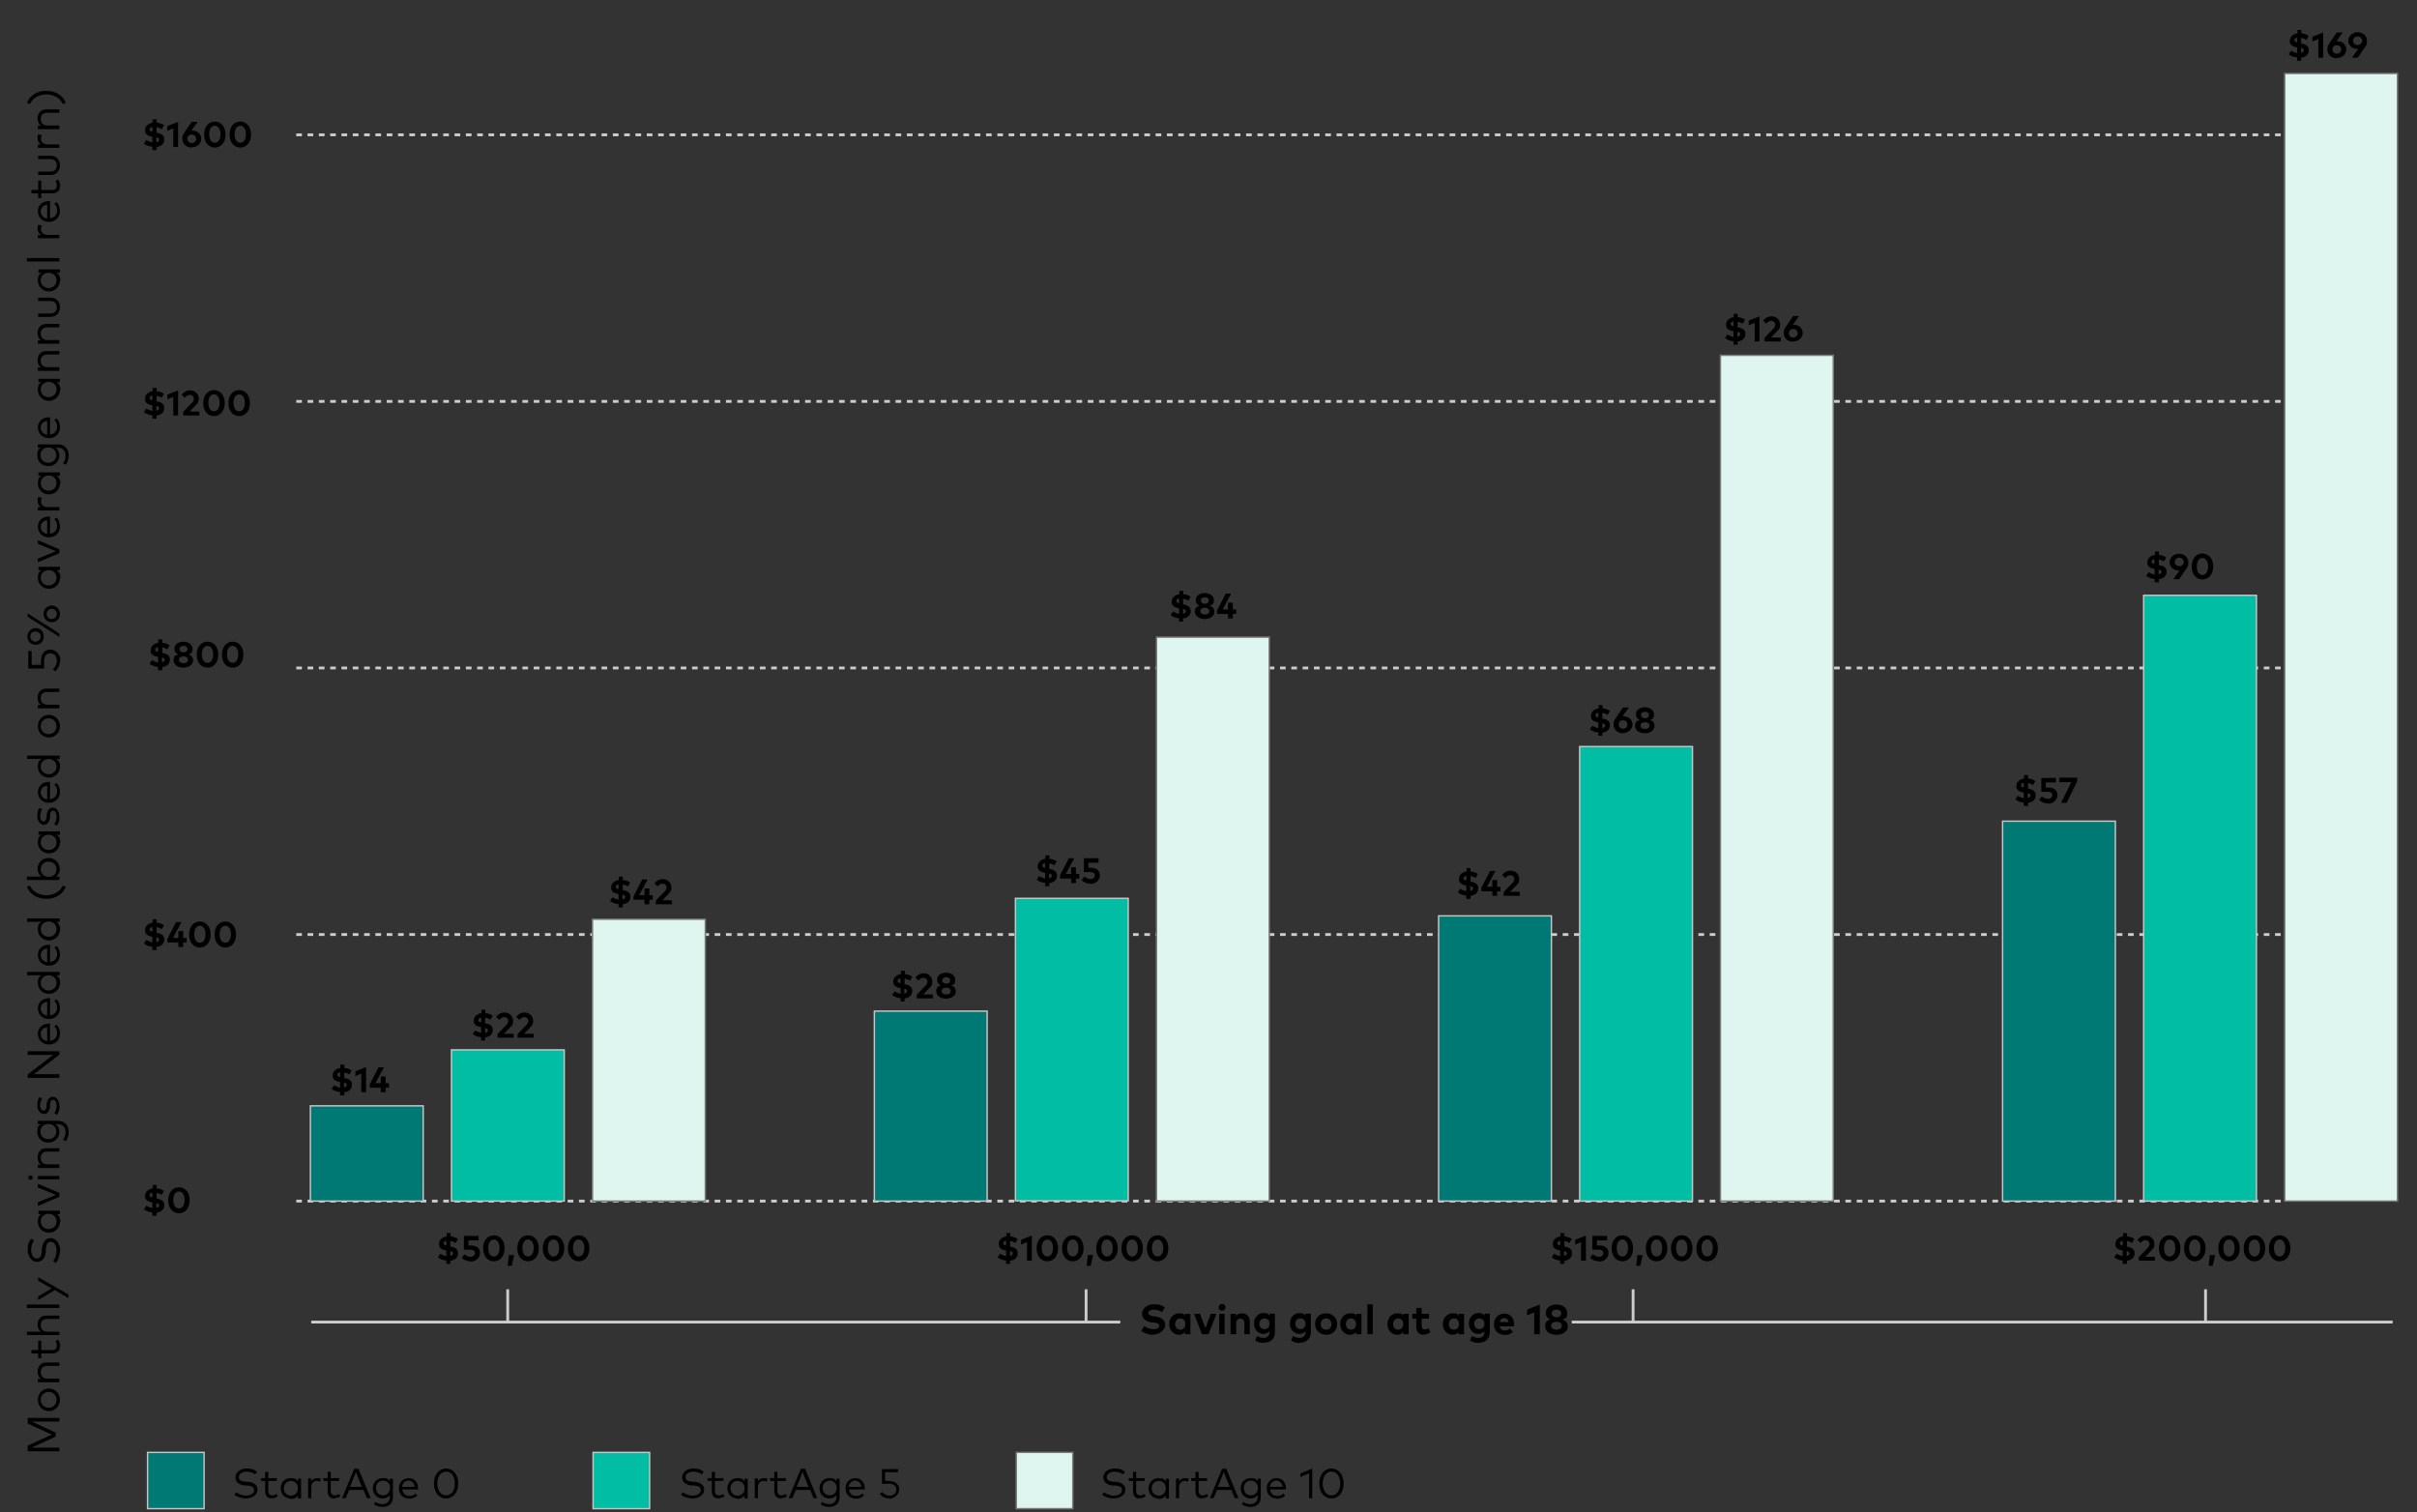 <?xml version="1.0" encoding="UTF-8"?>
<svg xmlns="http://www.w3.org/2000/svg" version="1.1" viewBox="0 0 855 535">
  <rect x="0" y="0" width="855" height="535" fill="#333333" stroke="none"/>
  <defs>
    <style>
      .cls-1, .cls-2 {
        fill: none;
        stroke: #ccc;
      }

      .cls-3 {
        fill: #def5f0;
        stroke: #7a7a7a;
      }

      .cls-3, .cls-4, .cls-5 {
        stroke-width: .5px;
      }

      .cls-2 {
        stroke-dasharray: 2 2;
      }

      .cls-4 {
        fill: #00bda3;
      }

      .cls-4, .cls-5 {
        stroke: #c6c6c6;
      }

      .cls-5 {
        fill: #007873;
      }
    </style>
  </defs>
  <!-- Generator: Adobe Illustrator 28.7.6, SVG Export Plug-In . SVG Version: 1.2.0 Build 188)  -->
  <g>
    <g id="Layer_1">
      <path d="M21,512.1v1.3h-11.2v-2l8.5-3.9-8.5-3.9v-2h11.2v1.3h-9.8l8.5,3.9v1.4l-8.5,3.9h9.7ZM21.2,495.2c0,2.3-1.7,4-3.9,4s-3.9-1.7-3.9-4,1.7-4,3.9-4,3.9,1.7,3.9,4ZM20,495.2c0-1.6-1.2-2.8-2.8-2.8s-2.8,1.2-2.8,2.8,1.2,2.8,2.8,2.8,2.8-1.2,2.8-2.8ZM21,487.8v1.2h-7.6v-1.2h1.1c-.9-.6-1.2-1.6-1.2-2.6,0-1.9,1.2-3.2,3-3.2h4.7v1.2h-4.3c-1.4,0-2.3.8-2.3,2.2s.9,2.3,2.3,2.3h4.3ZM21.2,476.2c0,1.6-.9,2.6-2.8,2.6h-3.8v1.7h-1.1v-1.7h-2.4v-1.2h2.4v-3.3h1.1v3.3h3.8c1.2,0,1.7-.6,1.7-1.5s-.2-1.2-.5-1.6l.9-.6c.4.6.8,1.3.8,2.2ZM21,471.1v1.2h-11.5v-1.2h5c-.9-.6-1.2-1.6-1.2-2.5,0-1.9,1.2-3.2,3-3.2h4.7v1.2h-4.3c-1.4,0-2.3.8-2.3,2.2s.9,2.3,2.3,2.3h4.3ZM21,461.5v1.2h-11.5v-1.2h11.5ZM24.2,457.9v1.3l-4.8-2.8-5.9,3.5v-1.3l4.8-2.8-4.8-2.7v-1.3l10.8,6.2ZM21.2,442.4c0,1.6-.6,3.3-1.4,4.4l-1-.7c.7-.8,1.2-2.2,1.2-3.7s-.7-3.1-2-3.1-1.6.9-1.8,2.7v1.1c-.3,1.9-1.2,3.3-3.1,3.3s-3.3-1.9-3.3-4.2.5-3,1.2-4l1,.7c-.6.9-1,2-1,3.4s.8,2.9,2,2.9,1.6-.8,1.8-2.6v-1.1c.4-1.8,1.1-3.5,3.1-3.5s3.4,2,3.4,4.4ZM21.2,432.3c0,2.1-1.7,3.8-3.9,3.8s-3.9-1.7-3.9-3.8.5-2.2,1.3-2.8h-1.1v-1.2h7.6v1.2h-1.1c.8.6,1.3,1.5,1.3,2.8ZM20,432.1c0-1.6-1.2-2.7-2.8-2.7s-2.8,1.1-2.8,2.7,1.3,2.7,2.8,2.7,2.8-1.1,2.8-2.7ZM21,422v1.4l-7.6,3.2v-1.3l6.4-2.6-6.4-2.6v-1.3l7.6,3.2ZM11.6,416.6c0,.5-.4.8-.8.8s-.8-.4-.8-.8.4-.8.8-.8.8.4.8.8ZM21,416v1.2h-7.6v-1.2h7.6ZM21,412v1.2h-7.6v-1.2h1.1c-.9-.6-1.2-1.6-1.2-2.6,0-1.9,1.2-3.2,3-3.2h4.7v1.2h-4.3c-1.4,0-2.3.8-2.3,2.2s.9,2.3,2.3,2.3h4.3ZM24.3,400.5c0,1.2-.4,2.4-1,3.2l-1-.5c.5-.7.9-1.6.9-2.7,0-1.6-.9-2.8-2.7-2.8h-.8c.8.6,1.3,1.5,1.3,2.7,0,2.1-1.6,3.8-3.9,3.8s-3.9-1.6-3.9-3.8.5-2.1,1.3-2.7h-1.1v-1.2h7.1c2.5,0,3.8,1.7,3.8,4ZM19.9,400.3c0-1.6-1.2-2.7-2.8-2.7s-2.8,1.1-2.8,2.7,1.2,2.7,2.8,2.7,2.8-1.1,2.8-2.7ZM21.1,391.2c0,1-.2,2.2-1,3.2l-.9-.6c.4-.6.8-1.3.8-2.6s-.4-2.1-1.2-2.1-1,.5-1.1,1.6v.9c-.3,1.7-1.1,2.5-2.2,2.5s-2.3-1.2-2.3-3,.3-2.3.8-3l.9.5c-.3.5-.7,1.5-.7,2.5s.5,1.8,1.2,1.8.9-.6,1.1-1.5v-.9c.3-1.6,1-2.5,2.2-2.5s2.3,1.3,2.3,3.3ZM21,380v1.3h-11.2v-1.2l9-6.9h-9v-1.3h11.2v1.2l-9,6.9h9ZM21.2,365.7c0,2.2-1.6,3.8-3.9,3.8s-3.9-1.6-3.9-3.8,1.6-3.5,3.9-3.6c.2,0,.3,0,.4,0v6.1c1.6-.2,2.5-1.3,2.5-2.7s-.4-1.8-1-2.4l.8-.6c.9.9,1.2,2,1.2,3.1ZM16.7,368.3v-4.9c-1.4.2-2.3,1.1-2.3,2.4s1,2.3,2.3,2.5ZM21.2,356.7c0,2.2-1.6,3.8-3.9,3.8s-3.9-1.6-3.9-3.8,1.6-3.5,3.9-3.6c.2,0,.3,0,.4,0v6.1c1.6-.2,2.5-1.3,2.5-2.7s-.4-1.8-1-2.4l.8-.6c.9.9,1.2,2,1.2,3.1ZM16.7,359.3v-4.9c-1.4.2-2.3,1.1-2.3,2.4s1,2.3,2.3,2.5ZM21.2,347.8c0,2.1-1.7,3.8-3.9,3.8s-3.9-1.7-3.9-3.8.5-2.2,1.3-2.8h-5.1v-1.2h11.5v1.2h-1.1c.8.6,1.3,1.5,1.3,2.8ZM20,347.7c0-1.6-1.2-2.7-2.8-2.7s-2.8,1.1-2.8,2.7,1.3,2.7,2.8,2.7,2.8-1.1,2.8-2.7ZM21.2,337.8c0,2.2-1.6,3.8-3.9,3.8s-3.9-1.6-3.9-3.8,1.6-3.5,3.9-3.6c.2,0,.3,0,.4,0v6.1c1.6-.2,2.5-1.3,2.5-2.7s-.4-1.8-1-2.4l.8-.6c.9.9,1.2,2,1.2,3.1ZM16.7,340.4v-4.9c-1.4.2-2.3,1.1-2.3,2.4s1,2.3,2.3,2.5ZM21.2,328.9c0,2.1-1.7,3.8-3.9,3.8s-3.9-1.7-3.9-3.8.5-2.2,1.3-2.8h-5.1v-1.2h11.5v1.2h-1.1c.8.6,1.3,1.5,1.3,2.8ZM20,328.7c0-1.6-1.2-2.7-2.8-2.7s-2.8,1.1-2.8,2.7,1.3,2.7,2.8,2.7,2.8-1.1,2.8-2.7ZM22.2,313.3l1.1.4c-1,2.6-3.7,4.3-6.9,4.3s-5.9-1.7-6.9-4.3l1.1-.4c.9,2.1,3.2,3.4,5.8,3.4s4.9-1.3,5.8-3.4ZM21.2,307.3c0,1.2-.5,2.2-1.3,2.8h1.1v1.2h-11.5v-1.2h5.1c-.8-.6-1.3-1.5-1.3-2.8,0-2.1,1.7-3.8,3.9-3.8s3.9,1.7,3.9,3.8ZM20,307.5c0-1.6-1.3-2.7-2.8-2.7s-2.8,1.1-2.8,2.7,1.2,2.7,2.8,2.7,2.8-1.1,2.8-2.7ZM21.2,298.1c0,2.1-1.7,3.8-3.9,3.8s-3.9-1.7-3.9-3.8.5-2.2,1.3-2.8h-1.1v-1.2h7.6v1.2h-1.1c.8.6,1.3,1.5,1.3,2.8ZM20,298c0-1.6-1.2-2.7-2.8-2.7s-2.8,1.1-2.8,2.7,1.3,2.7,2.8,2.7,2.8-1.1,2.8-2.7ZM21.1,288.9c0,1-.2,2.2-1,3.2l-.9-.6c.4-.6.8-1.3.8-2.6s-.4-2.1-1.2-2.1-1,.5-1.1,1.6v.9c-.3,1.7-1.1,2.5-2.2,2.5s-2.3-1.2-2.3-3,.3-2.3.8-3l.9.5c-.3.5-.7,1.5-.7,2.5s.5,1.8,1.2,1.8.9-.6,1.1-1.5v-.9c.3-1.6,1-2.5,2.2-2.5s2.3,1.3,2.3,3.3ZM21.2,280.2c0,2.2-1.6,3.8-3.9,3.8s-3.9-1.6-3.9-3.8,1.6-3.5,3.9-3.6c.2,0,.3,0,.4,0v6.1c1.6-.2,2.5-1.3,2.5-2.7s-.4-1.8-1-2.4l.8-.6c.9.9,1.2,2,1.2,3.1ZM16.7,282.8v-4.9c-1.4.2-2.3,1.1-2.3,2.4s1,2.3,2.3,2.5ZM21.2,271.3c0,2.1-1.7,3.8-3.9,3.8s-3.9-1.7-3.9-3.8.5-2.2,1.3-2.8h-5.1v-1.2h11.5v1.2h-1.1c.8.6,1.3,1.5,1.3,2.8ZM20,271.2c0-1.6-1.2-2.7-2.8-2.7s-2.8,1.1-2.8,2.7,1.3,2.7,2.8,2.7,2.8-1.1,2.8-2.7ZM21.2,256.9c0,2.3-1.7,4-3.9,4s-3.9-1.7-3.9-4,1.7-4,3.9-4,3.9,1.7,3.9,4ZM20,256.9c0-1.6-1.2-2.8-2.8-2.8s-2.8,1.2-2.8,2.8,1.2,2.8,2.8,2.8,2.8-1.2,2.8-2.8ZM21,249.4v1.2h-7.6v-1.2h1.1c-.9-.6-1.2-1.6-1.2-2.6,0-1.9,1.2-3.2,3-3.2h4.7v1.2h-4.3c-1.4,0-2.3.8-2.3,2.2s.9,2.3,2.3,2.3h4.3ZM21.2,233.7c0,1.6-.6,2.8-1.7,3.8l-.8-.8c.9-.7,1.4-1.8,1.4-3,0-1.6-1-2.6-2.3-2.6s-2.2.8-2.2,3v2.4h-5.6v-6.2h1.2v4.9h3.3c0,.1,0-1.5,0-1.5,0-2.6,1.5-3.9,3.3-3.9s3.6,1.7,3.6,3.8ZM15.5,225.2c0,1.7-1.2,2.9-2.9,2.9s-2.9-1.3-2.9-2.9,1.2-3,2.9-3,2.9,1.3,2.9,3ZM21,224.1v1.2l-11.2-7.1v-1.2l11.2,7.1ZM14.4,225.2c0-1.1-.8-1.8-1.9-1.8s-1.8.8-1.8,1.8.8,1.8,1.8,1.8,1.9-.8,1.9-1.8ZM21.2,217.2c0,1.7-1.2,2.9-2.9,2.9s-2.9-1.3-2.9-2.9,1.3-3,2.9-3,2.9,1.3,2.9,3ZM20.1,217.2c0-1.1-.8-1.8-1.8-1.8s-1.8.8-1.8,1.8.8,1.8,1.8,1.8,1.8-.8,1.8-1.8ZM21.2,204.5c0,2.1-1.7,3.8-3.9,3.8s-3.9-1.7-3.9-3.8.5-2.2,1.3-2.8h-1.1v-1.2h7.6v1.2h-1.1c.8.6,1.3,1.5,1.3,2.8ZM20,204.4c0-1.6-1.2-2.7-2.8-2.7s-2.8,1.1-2.8,2.7,1.3,2.7,2.8,2.7,2.8-1.1,2.8-2.7ZM21,194.3v1.4l-7.6,3.2v-1.3l6.4-2.6-6.4-2.6v-1.3l7.6,3.2ZM21.2,186.3c0,2.2-1.6,3.8-3.9,3.8s-3.9-1.6-3.9-3.8,1.6-3.5,3.9-3.6c.2,0,.3,0,.4,0v6.1c1.6-.2,2.5-1.3,2.5-2.7s-.4-1.8-1-2.4l.8-.6c.9.9,1.2,2,1.2,3.1ZM16.7,188.9v-4.9c-1.4.2-2.3,1.1-2.3,2.4s1,2.3,2.3,2.5ZM21,179.4v1.2h-7.6v-1.2h1.1c-.8-.5-1.2-1.3-1.2-2.2s0-1,.3-1.4l1.2.3c-.2.4-.3.9-.3,1.3,0,1.2.9,2,2.4,2h4.2ZM21.2,171.1c0,2.1-1.7,3.8-3.9,3.8s-3.9-1.7-3.9-3.8.5-2.2,1.3-2.8h-1.1v-1.2h7.6v1.2h-1.1c.8.6,1.3,1.5,1.3,2.8ZM20,170.9c0-1.6-1.2-2.7-2.8-2.7s-2.8,1.1-2.8,2.7,1.3,2.7,2.8,2.7,2.8-1.1,2.8-2.7ZM24.3,161.2c0,1.2-.4,2.4-1,3.2l-1-.5c.5-.7.9-1.6.9-2.7,0-1.6-.9-2.8-2.7-2.8h-.8c.8.6,1.3,1.5,1.3,2.7,0,2.1-1.6,3.8-3.9,3.8s-3.9-1.6-3.9-3.8.5-2.1,1.3-2.7h-1.1v-1.2h7.1c2.5,0,3.8,1.7,3.8,4ZM19.9,161c0-1.6-1.2-2.7-2.8-2.7s-2.8,1.1-2.8,2.7,1.2,2.7,2.8,2.7,2.8-1.1,2.8-2.7ZM21.2,151.2c0,2.2-1.6,3.8-3.9,3.8s-3.9-1.6-3.9-3.8,1.6-3.5,3.9-3.6c.2,0,.3,0,.4,0v6.1c1.6-.2,2.5-1.3,2.5-2.7s-.4-1.8-1-2.4l.8-.6c.9.9,1.2,2,1.2,3.1ZM16.7,153.8v-4.9c-1.4.2-2.3,1.1-2.3,2.4s1,2.3,2.3,2.5ZM21.2,138c0,2.1-1.7,3.8-3.9,3.8s-3.9-1.7-3.9-3.8.5-2.2,1.3-2.8h-1.1v-1.2h7.6v1.2h-1.1c.8.6,1.3,1.5,1.3,2.8ZM20,137.8c0-1.6-1.2-2.7-2.8-2.7s-2.8,1.1-2.8,2.7,1.3,2.7,2.8,2.7,2.8-1.1,2.8-2.7ZM21,130v1.2h-7.6v-1.2h1.1c-.9-.6-1.2-1.6-1.2-2.6,0-1.9,1.2-3.2,3-3.2h4.7v1.2h-4.3c-1.4,0-2.3.8-2.3,2.2s.9,2.3,2.3,2.3h4.3ZM21,120.4v1.2h-7.6v-1.2h1.1c-.9-.6-1.2-1.6-1.2-2.6,0-1.9,1.2-3.2,3-3.2h4.7v1.2h-4.3c-1.4,0-2.3.8-2.3,2.2s.9,2.3,2.3,2.3h4.3ZM21.2,108.7c0,1.8-1.1,3.4-3.3,3.4h-4.4v-1.2h4.3c1.6,0,2.3-1,2.3-2.2s-.7-2.2-2.3-2.2h-4.3v-1.2h4.4c2.2,0,3.3,1.6,3.3,3.4ZM21.2,99.3c0,2.1-1.7,3.8-3.9,3.8s-3.9-1.7-3.9-3.8.5-2.2,1.3-2.8h-1.1v-1.2h7.6v1.2h-1.1c.8.6,1.3,1.5,1.3,2.8ZM20,99.2c0-1.6-1.2-2.7-2.8-2.7s-2.8,1.1-2.8,2.7,1.3,2.7,2.8,2.7,2.8-1.1,2.8-2.7ZM21,91.3v1.2h-11.5v-1.2h11.5ZM21,83.1v1.2h-7.6v-1.2h1.1c-.8-.5-1.2-1.3-1.2-2.2s0-1,.3-1.4l1.2.3c-.2.4-.3.9-.3,1.3,0,1.2.9,2,2.4,2h4.2ZM21.2,74.7c0,2.2-1.6,3.8-3.9,3.8s-3.9-1.6-3.9-3.8,1.6-3.5,3.9-3.6c.2,0,.3,0,.4,0v6.1c1.6-.2,2.5-1.3,2.5-2.7s-.4-1.8-1-2.4l.8-.6c.9.9,1.2,2,1.2,3.1ZM16.7,77.3v-4.9c-1.4.2-2.3,1.1-2.3,2.4s1,2.3,2.3,2.5ZM21.2,65.8c0,1.6-.9,2.6-2.8,2.6h-3.8v1.7h-1.1v-1.7h-2.4v-1.2h2.4v-3.3h1.1v3.3h3.8c1.2,0,1.7-.6,1.7-1.5s-.2-1.2-.5-1.6l.9-.6c.4.6.8,1.3.8,2.2ZM21.2,58.5c0,1.8-1.1,3.4-3.3,3.4h-4.4v-1.2h4.3c1.6,0,2.3-1,2.3-2.2s-.7-2.2-2.3-2.2h-4.3v-1.2h4.4c2.2,0,3.3,1.6,3.3,3.4ZM21,51.1v1.2h-7.6v-1.2h1.1c-.8-.5-1.2-1.3-1.2-2.2s0-1,.3-1.4l1.2.3c-.2.4-.3.9-.3,1.3,0,1.2.9,2,2.4,2h4.2ZM21,44.5v1.2h-7.6v-1.2h1.1c-.9-.6-1.2-1.6-1.2-2.6,0-1.9,1.2-3.2,3-3.2h4.7v1.2h-4.3c-1.4,0-2.3.8-2.3,2.2s.9,2.3,2.3,2.3h4.3ZM23.3,36.4l-1.1.4c-.9-2.1-3.2-3.4-5.8-3.4s-4.9,1.3-5.8,3.4l-1.1-.4c1-2.6,3.7-4.3,6.9-4.3s5.9,1.7,6.9,4.3Z"/>
      <path d="M121.7,387.5h-1.4v-1.2c-1.1,0-2.2-.5-3-1.1l.9-1.3c.5.4,1.3.7,2.1.9v-2h0c-1.6-.3-2.7-.9-2.6-2.4,0-1.4,1.2-2.4,2.7-2.6v-1.2h1.4v1.2c1.1.1,1.9.4,2.6.9l-.8,1.4c-.5-.3-1.1-.6-1.8-.7v2c1.6.2,2.8.9,2.7,2.4,0,1.6-1.2,2.4-2.7,2.6v1.3ZM120.3,381v-1.7c-.6.1-1,.5-1,.9,0,.4.3.7,1,.8ZM121.7,382.9v1.8c.6-.1,1-.4,1-.9,0-.4-.3-.7-1-.8ZM129.5,386.4h-1.7v-6.6l-2.1.9v-1.7l3.8-1.5v9ZM136.4,386.4h-1.7v-1.6h-3.9v-1.2l3.1-6h1.9l-3,5.6h1.9v-2.4h1.7v2.4h1.2v1.6h-1.2v1.6ZM119.9,402.6c-1.3,0-2.4-.5-3.1-1.3l1-1.1c.5.5,1.3.8,2,.8s1.6-.4,1.6-1.2-.8-1.2-1.7-1.2h-1v-1.5h1c.9,0,1.6-.4,1.6-1.1s-.6-1.1-1.5-1.1-1.4.4-1.8.9l-1.1-1.1c.6-.8,1.5-1.4,3-1.4s3.1,1,3.1,2.5-.5,1.6-1.3,2c.9.4,1.5,1.1,1.5,2,0,1.7-1.6,2.6-3.3,2.6Z"/>
      <path d="M171.6,368.1h-1.4v-1.2c-1.1,0-2.2-.5-3-1.1l.9-1.3c.5.4,1.3.7,2.1.9v-2h0c-1.6-.3-2.7-.9-2.6-2.4,0-1.4,1.2-2.4,2.7-2.6v-1.2h1.4v1.2c1.1.1,1.9.4,2.6.9l-.8,1.4c-.5-.3-1.1-.6-1.9-.7v2c1.6.2,2.8.9,2.7,2.4,0,1.6-1.2,2.4-2.7,2.6v1.3ZM170.2,361.7v-1.7c-.6.1-1,.5-1,.9,0,.4.3.7,1,.8ZM171.6,363.6v1.8c.6-.1,1-.4,1-.9,0-.4-.3-.7-1-.8ZM181.9,367.1h-5.9v-1.3l3.1-3.2c.5-.5.7-1,.7-1.5s-.5-1.3-1.4-1.3-1.3.5-1.8,1l-1.1-1.1c.5-.6,1.4-1.5,3-1.5s3,1.2,3,2.9-.6,1.8-1.3,2.6l-1.9,2h3.4v1.6ZM189,367.1h-5.9v-1.3l3.1-3.2c.5-.5.7-1,.7-1.5s-.5-1.3-1.4-1.3-1.3.5-1.8,1l-1.1-1.1c.5-.6,1.4-1.5,3-1.5s3,1.2,3,2.9-.6,1.8-1.3,2.6l-1.9,2h3.4v1.6ZM169.3,383.1h-2l3.6-7.3h-4.2v-1.6h6.3v1.3l-3.7,7.5Z"/>
      <path d="M220.2,321h-1.4v-1.2c-1.1,0-2.2-.5-3-1.1l.9-1.3c.5.4,1.3.7,2.1.9v-2h0c-1.6-.3-2.7-.9-2.6-2.4,0-1.4,1.2-2.4,2.7-2.6v-1.2h1.4v1.2c1.1.1,1.9.4,2.6.9l-.8,1.4c-.5-.3-1.1-.6-1.8-.7v2c1.6.2,2.8.9,2.7,2.4,0,1.6-1.2,2.4-2.7,2.6v1.3ZM218.8,314.5v-1.7c-.6.1-1,.5-1,.9,0,.4.3.7,1,.8ZM220.2,316.4v1.8c.6-.1,1-.5,1-.9,0-.4-.3-.7-1-.8ZM229.7,319.9h-1.7v-1.6h-3.9v-1.2l3.1-6h1.9l-3,5.6h1.9v-2.4h1.7v2.4h1.2v1.6h-1.2v1.6ZM237.9,319.9h-5.9v-1.3l3.1-3.2c.5-.5.7-1,.7-1.5s-.5-1.3-1.4-1.3-1.3.5-1.8,1l-1.1-1.1c.5-.6,1.4-1.5,3-1.5s3,1.2,3,2.9-.6,1.8-1.3,2.6l-1.9,2h3.4v1.6ZM218.4,336c-1.3,0-2.4-.5-3.1-1.3l1-1.1c.5.5,1.3.8,2,.8s1.6-.4,1.6-1.2-.8-1.2-1.7-1.2h-1v-1.5h1c.9,0,1.6-.4,1.6-1.1s-.6-1.1-1.5-1.1-1.4.4-1.8.9l-1.1-1.1c.6-.8,1.5-1.4,3-1.4s3.1,1,3.1,2.5-.5,1.6-1.3,2c.9.4,1.5,1.1,1.5,2,0,1.7-1.6,2.6-3.3,2.6Z"/>
      <path d="M320,354.3h-1.4v-1.2c-1.1,0-2.2-.5-3-1.1l.9-1.3c.5.4,1.3.7,2.1.9v-2h0c-1.6-.3-2.7-.9-2.6-2.4,0-1.4,1.2-2.4,2.7-2.6v-1.2h1.4v1.2c1.1.1,1.9.4,2.6.9l-.8,1.4c-.5-.3-1.1-.6-1.9-.7v2c1.6.2,2.8.9,2.7,2.4,0,1.6-1.2,2.4-2.7,2.6v1.3ZM318.5,347.8v-1.7c-.6.1-1,.5-1,.9,0,.4.3.7,1,.8ZM319.9,349.7v1.8c.6-.1,1-.5,1-.9,0-.4-.3-.7-1-.8ZM330.2,353.2h-5.9v-1.3l3.1-3.2c.5-.5.7-1,.7-1.5s-.5-1.3-1.4-1.3-1.3.5-1.8,1l-1.1-1.1c.5-.6,1.4-1.5,3-1.5s3,1.2,3,2.9-.6,1.8-1.3,2.6l-1.9,2h3.4v1.6ZM334.7,353.3c-1.9,0-3.5-1-3.5-2.6s.7-1.7,1.6-2.1c-.8-.4-1.3-1-1.3-2,0-1.6,1.5-2.5,3.2-2.5s3.2.9,3.2,2.5-.6,1.7-1.4,2c.9.3,1.6,1,1.6,2.1,0,1.6-1.6,2.6-3.5,2.6ZM334.7,348c.8,0,1.4-.4,1.4-1.2s-.6-1.1-1.4-1.1-1.4.4-1.4,1.1.6,1.2,1.4,1.2ZM334.7,351.8c.9,0,1.6-.4,1.6-1.2s-.7-1.2-1.6-1.2-1.6.4-1.6,1.2.7,1.2,1.6,1.2ZM318.3,369.3c-1.3,0-2.4-.5-3.1-1.3l1-1.2c.5.5,1.3.9,2.2.9s1.5-.6,1.5-1.3-.4-1.2-1.8-1.2h-2.1v-4.9h5.2v1.6h-3.6v1.8s1,0,1,0c2.1,0,3.1,1.2,3.1,2.7s-1.4,3-3.2,3Z"/>
      <path d="M371.1,313.5h-1.4v-1.2c-1.1,0-2.2-.5-3-1.1l.9-1.3c.5.4,1.3.7,2.1.9v-2h0c-1.6-.3-2.7-.9-2.6-2.4,0-1.4,1.2-2.4,2.7-2.6v-1.2h1.4v1.2c1.1.1,1.9.4,2.6.9l-.8,1.4c-.5-.3-1.1-.6-1.8-.7v2c1.6.2,2.8.9,2.7,2.4,0,1.6-1.2,2.4-2.7,2.6v1.3ZM369.7,307v-1.7c-.6.1-1,.5-1,.9,0,.4.3.7,1,.8ZM371.1,308.9v1.8c.6-.1,1-.5,1-.9,0-.4-.3-.7-1-.8ZM380.6,312.4h-1.7v-1.6h-3.9v-1.2l3.1-6h1.9l-3,5.6h1.9v-2.4h1.7v2.4h1.2v1.6h-1.2v1.6ZM385.7,312.6c-1.3,0-2.4-.5-3.1-1.3l1-1.2c.5.5,1.4.9,2.2.9s1.5-.6,1.5-1.3-.4-1.2-1.8-1.2h-2.1v-4.9h5.2v1.6h-3.6v1.8s1,0,1,0c2.1,0,3.1,1.2,3.1,2.7s-1.4,3-3.2,3ZM371.8,328.4h-1.7v-1.6h-3.9v-1.2l3.1-6h1.9l-3,5.6h1.9v-2.4h1.7v2.4h1.2v1.6h-1.2v1.6Z"/>
      <path d="M418.5,219.9h-1.4v-1.2c-1.1,0-2.2-.5-3-1.1l.9-1.3c.5.4,1.3.7,2.1.9v-2h0c-1.6-.3-2.7-.9-2.6-2.4,0-1.4,1.2-2.4,2.7-2.6v-1.2h1.4v1.2c1.1.1,1.9.4,2.6.9l-.8,1.4c-.5-.3-1.1-.6-1.9-.7v2c1.6.2,2.8.9,2.7,2.4,0,1.6-1.2,2.4-2.7,2.6v1.3ZM417.1,213.4v-1.7c-.6.1-1,.5-1,.9,0,.4.3.7,1,.8ZM418.5,215.3v1.8c.6-.1,1-.4,1-.9,0-.4-.3-.7-1-.8ZM426.2,219c-1.9,0-3.5-1-3.5-2.6s.7-1.7,1.6-2.1c-.8-.4-1.3-1-1.3-2,0-1.6,1.5-2.5,3.2-2.5s3.2,1,3.2,2.5-.6,1.7-1.4,2c.9.3,1.6,1,1.6,2.1,0,1.6-1.6,2.6-3.5,2.6ZM426.2,213.6c.8,0,1.4-.4,1.4-1.2s-.6-1.1-1.4-1.1-1.4.4-1.4,1.1.6,1.2,1.4,1.2ZM426.2,217.4c.9,0,1.6-.4,1.6-1.2s-.7-1.2-1.6-1.2-1.6.4-1.6,1.2.7,1.2,1.6,1.2ZM436.1,218.8h-1.7v-1.6h-3.9v-1.2l3.1-6h1.9l-3,5.6h1.9v-2.4h1.7v2.4h1.2v1.6h-1.2v1.6ZM417,235c-1.9,0-3.3-1.3-3.3-3s.3-1.5.8-2.4l2.5-3.7h2.1l-2.2,3.1c.1,0,.3,0,.4,0,1.8,0,3.1,1.3,3.1,2.9s-1.4,3-3.3,3ZM417,233.4c.9,0,1.6-.6,1.6-1.5s-.7-1.5-1.6-1.5-1.5.6-1.5,1.5.7,1.5,1.5,1.5Z"/>
      <path d="M520.1,318h-1.4v-1.2c-1.1,0-2.2-.5-3-1.1l.9-1.3c.5.4,1.3.7,2.1.9v-2h0c-1.6-.3-2.7-.9-2.6-2.4,0-1.4,1.2-2.4,2.7-2.6v-1.2h1.4v1.2c1.1.1,1.9.4,2.6.9l-.8,1.4c-.5-.3-1.1-.6-1.8-.7v2c1.6.2,2.8.9,2.7,2.4,0,1.6-1.2,2.4-2.7,2.6v1.3ZM518.7,311.5v-1.7c-.6.1-1,.5-1,.9,0,.4.3.7,1,.8ZM520.1,313.4v1.8c.6-.1,1-.5,1-.9,0-.4-.3-.7-1-.8ZM529.6,316.9h-1.7v-1.6h-3.9v-1.2l3.1-6h1.9l-3,5.6h1.9v-2.4h1.7v2.4h1.2v1.6h-1.2v1.6ZM537.8,316.9h-5.9v-1.3l3.1-3.2c.5-.5.7-1,.7-1.5s-.5-1.3-1.4-1.3-1.3.5-1.8,1l-1.1-1.1c.5-.6,1.4-1.5,3-1.5s3,1.2,3,2.9-.6,1.8-1.3,2.6l-1.9,2h3.4v1.6ZM518.8,333c-1.9,0-3.5-1-3.5-2.6s.7-1.7,1.6-2.1c-.8-.4-1.3-1-1.3-2,0-1.6,1.5-2.5,3.2-2.5s3.2,1,3.2,2.5-.6,1.7-1.4,2c.9.3,1.6,1,1.6,2.1,0,1.6-1.6,2.6-3.5,2.6ZM518.8,327.7c.8,0,1.4-.4,1.4-1.2s-.6-1.1-1.4-1.1-1.4.4-1.4,1.1.6,1.2,1.4,1.2ZM518.8,331.5c.9,0,1.6-.4,1.6-1.2s-.7-1.2-1.6-1.2-1.6.4-1.6,1.2.7,1.2,1.6,1.2Z"/>
      <path d="M566.8,260.3h-1.4v-1.2c-1.1,0-2.2-.5-3-1.1l.9-1.3c.5.4,1.3.7,2.1.9v-2h0c-1.6-.3-2.7-.9-2.6-2.4,0-1.4,1.2-2.4,2.7-2.6v-1.2h1.4v1.2c1.1.1,1.9.4,2.6.9l-.8,1.4c-.5-.3-1.1-.6-1.9-.7v2c1.6.2,2.8.9,2.7,2.4,0,1.6-1.2,2.4-2.7,2.6v1.3ZM565.4,253.8v-1.7c-.6.1-1,.5-1,.9,0,.4.3.7,1,.8ZM566.8,255.8v1.8c.6-.1,1-.5,1-.9,0-.4-.3-.7-1-.8ZM574.1,259.4c-1.9,0-3.3-1.3-3.3-3s.3-1.5.8-2.4l2.5-3.7h2.1l-2.2,3.1c.1,0,.3,0,.4,0,1.8,0,3.1,1.3,3.1,2.9s-1.4,3-3.3,3ZM574.1,257.8c.9,0,1.6-.6,1.6-1.5s-.7-1.5-1.6-1.5-1.5.6-1.5,1.5.7,1.5,1.5,1.5ZM581.9,259.4c-1.9,0-3.5-1-3.5-2.6s.7-1.7,1.6-2.1c-.8-.4-1.3-1-1.3-2,0-1.6,1.5-2.5,3.2-2.5s3.2,1,3.2,2.5-.6,1.7-1.4,2c.9.3,1.6,1,1.6,2.1,0,1.6-1.6,2.6-3.5,2.6ZM581.9,254.1c.8,0,1.4-.4,1.4-1.2s-.6-1.1-1.4-1.1-1.4.4-1.4,1.1.6,1.2,1.4,1.2ZM581.9,257.9c.9,0,1.6-.4,1.6-1.2s-.7-1.2-1.6-1.2-1.6.4-1.6,1.2.7,1.2,1.6,1.2ZM568.2,275.2h-5.9v-1.3l3.1-3.2c.5-.5.7-1,.7-1.5s-.5-1.3-1.4-1.3-1.3.5-1.8,1l-1.1-1.1c.5-.6,1.4-1.5,3-1.5s3,1.2,3,2.9-.6,1.8-1.3,2.6l-1.9,2h3.4v1.6Z"/>
      <path d="M614.6,121.9h-1.4v-1.2c-1.1,0-2.2-.5-3-1.1l.9-1.3c.5.4,1.3.7,2.1.9v-2h0c-1.6-.3-2.7-.9-2.6-2.4,0-1.4,1.2-2.4,2.7-2.6v-1.2h1.4v1.2c1.1.1,1.9.4,2.6.9l-.8,1.4c-.5-.3-1.1-.6-1.8-.7v2c1.6.2,2.8.9,2.7,2.4,0,1.6-1.2,2.4-2.7,2.6v1.3ZM613.2,115.4v-1.7c-.6.1-1,.5-1,.9,0,.4.3.7,1,.8ZM614.6,117.3v1.8c.6-.1,1-.4,1-.9,0-.4-.3-.7-1-.8ZM622.4,120.8h-1.7v-6.6l-2.1.9v-1.7l3.8-1.5v9ZM630.1,120.8h-5.9v-1.3l3.1-3.2c.5-.5.7-1,.7-1.5s-.5-1.3-1.4-1.3-1.3.5-1.8,1l-1.1-1.1c.5-.6,1.4-1.5,3-1.5s3,1.2,3,2.9-.6,1.8-1.3,2.6l-1.9,2h3.4v1.6ZM634.3,120.9c-1.9,0-3.3-1.3-3.3-3s.3-1.5.8-2.4l2.5-3.7h2.1l-2.2,3.1c.1,0,.3,0,.4,0,1.8,0,3.1,1.3,3.1,2.9s-1.4,3-3.3,3ZM634.3,119.4c.9,0,1.6-.6,1.6-1.5s-.7-1.5-1.6-1.5-1.5.6-1.5,1.5.7,1.5,1.5,1.5ZM613.1,136.8h-2.1l2.2-3.1c-.1,0-.2,0-.4,0-1.8,0-3.1-1.3-3.1-2.9s1.4-3,3.3-3,3.3,1.3,3.3,3-.3,1.6-.8,2.4l-2.5,3.7ZM613.1,132.2c.9,0,1.6-.6,1.6-1.5s-.7-1.5-1.6-1.5-1.6.6-1.6,1.5.7,1.5,1.6,1.5Z"/>
      <path d="M717.3,285.1h-1.4v-1.2c-1.1,0-2.2-.5-3-1.1l.9-1.3c.5.4,1.3.7,2.1.9v-2h0c-1.6-.3-2.7-.9-2.6-2.4,0-1.4,1.2-2.4,2.7-2.6v-1.2h1.4v1.2c1.1.1,1.9.4,2.6.9l-.8,1.4c-.5-.3-1.1-.6-1.8-.7v2c1.6.2,2.8.9,2.7,2.4,0,1.6-1.2,2.4-2.7,2.6v1.3ZM715.9,278.6v-1.7c-.6.1-1,.5-1,.9,0,.4.3.7,1,.8ZM717.3,280.5v1.8c.6-.1,1-.4,1-.9,0-.4-.3-.7-1-.8ZM724.4,284.2c-1.3,0-2.4-.5-3.1-1.3l1-1.2c.5.5,1.3.9,2.2.9s1.5-.6,1.5-1.3-.4-1.2-1.8-1.2h-2.1v-4.9h5.2v1.6h-3.6v1.8s1,0,1,0c2.1,0,3.1,1.2,3.1,2.7s-1.4,3-3.2,3ZM731.1,284h-2l3.6-7.3h-4.2v-1.6h6.3v1.3l-3.7,7.5ZM716.5,300.2c-2.1,0-3.8-1.7-3.8-4.6s1.7-4.6,3.8-4.6,3.8,1.7,3.8,4.6-1.7,4.6-3.8,4.6ZM716.5,298.5c1.1,0,2-1,2-3s-.9-3-2-3-2,1-2,3,.9,3,2,3Z"/>
      <path d="M763.6,206h-1.4v-1.2c-1.1,0-2.2-.5-3-1.1l.9-1.3c.5.4,1.3.7,2.1.9v-2h0c-1.6-.3-2.7-.9-2.6-2.4,0-1.4,1.2-2.4,2.7-2.6v-1.2h1.4v1.2c1.1.1,1.9.4,2.6.9l-.8,1.4c-.5-.3-1.1-.6-1.8-.7v2c1.6.2,2.8.9,2.7,2.4,0,1.6-1.2,2.4-2.7,2.6v1.3ZM762.1,199.5v-1.7c-.6.1-1,.5-1,.9,0,.4.3.7,1,.8ZM763.6,201.4v1.8c.6-.1,1-.5,1-.9,0-.4-.3-.7-1-.8ZM770.9,204.9h-2.1l2.2-3.1c-.1,0-.2,0-.4,0-1.8,0-3.1-1.3-3.1-2.9s1.4-3,3.3-3,3.3,1.3,3.3,3-.3,1.6-.8,2.4l-2.5,3.7ZM770.9,200.3c.9,0,1.6-.6,1.6-1.5s-.7-1.5-1.6-1.5-1.6.6-1.6,1.5.7,1.5,1.6,1.5ZM779.1,205c-2.1,0-3.8-1.7-3.8-4.6s1.7-4.6,3.8-4.6,3.8,1.7,3.8,4.6-1.7,4.6-3.8,4.6ZM779.1,203.4c1.1,0,2-1,2-3s-.9-3-2-3-2,1-2,3,.9,3,2,3ZM762.1,220.9h-2.1l2.2-3.1c-.1,0-.2,0-.4,0-1.8,0-3.1-1.3-3.1-2.9s1.4-3,3.3-3,3.3,1.3,3.3,3-.3,1.6-.8,2.4l-2.5,3.7ZM762,216.3c.9,0,1.6-.6,1.6-1.5s-.7-1.5-1.6-1.5-1.6.6-1.6,1.5.7,1.5,1.6,1.5Z"/>
      <path d="M814,21.5h-1.4v-1.2c-1.1,0-2.2-.5-3-1.1l.9-1.3c.5.4,1.3.7,2.1.9v-2h0c-1.6-.3-2.7-.9-2.6-2.4,0-1.4,1.2-2.4,2.7-2.6v-1.2h1.4v1.2c1.1.1,1.9.4,2.6.9l-.8,1.4c-.5-.3-1.1-.6-1.9-.7v2c1.6.2,2.8.9,2.7,2.4,0,1.6-1.2,2.4-2.7,2.6v1.3ZM812.6,15v-1.7c-.6.1-1,.5-1,.9,0,.4.3.7,1,.8ZM814,16.9v1.8c.6-.1,1-.4,1-.9,0-.4-.3-.7-1-.8ZM821.8,20.4h-1.7v-6.6l-2.1.9v-1.7l3.8-1.5v9ZM826.6,20.6c-1.9,0-3.3-1.3-3.3-3s.3-1.5.8-2.4l2.5-3.7h2.1l-2.2,3.1c.1,0,.3,0,.4,0,1.8,0,3.1,1.3,3.1,2.9s-1.4,3-3.3,3ZM826.6,19c.9,0,1.6-.6,1.6-1.5s-.7-1.5-1.6-1.5-1.5.6-1.5,1.5.7,1.5,1.5,1.5ZM834.1,20.4h-2.1l2.2-3.1c-.1,0-.2,0-.4,0-1.8,0-3.1-1.3-3.1-2.9s1.4-3,3.3-3,3.3,1.3,3.3,3-.3,1.6-.8,2.4l-2.5,3.7ZM834,15.9c.9,0,1.6-.6,1.6-1.5s-.7-1.5-1.6-1.5-1.6.6-1.6,1.5.7,1.5,1.6,1.5ZM815.5,36.4h-5.9v-1.3l3.1-3.2c.5-.5.7-1,.7-1.5s-.5-1.3-1.4-1.3-1.3.5-1.8,1l-1.1-1.1c.5-.6,1.4-1.5,3-1.5s3,1.2,3,2.9-.6,1.8-1.3,2.6l-1.9,2h3.4v1.6Z"/>
      <path d="M55.3,430.1h-1.4v-1.2c-1.1,0-2.2-.5-3-1.1l.9-1.3c.5.4,1.3.7,2.1.9v-2h0c-1.6-.3-2.7-.9-2.6-2.4,0-1.4,1.2-2.4,2.7-2.6v-1.2h1.4v1.2c1.1.1,1.9.4,2.6.9l-.8,1.4c-.5-.3-1.1-.6-1.8-.7v2c1.6.2,2.8.9,2.7,2.4,0,1.6-1.2,2.4-2.7,2.6v1.3ZM53.9,423.6v-1.7c-.6.1-1,.5-1,.9,0,.4.3.7,1,.8ZM55.3,425.5v1.8c.6-.1,1-.4,1-.9,0-.4-.3-.7-1-.8ZM63.3,429.2c-2.1,0-3.8-1.7-3.8-4.6s1.7-4.6,3.8-4.6,3.8,1.7,3.8,4.6-1.7,4.6-3.8,4.6ZM63.3,427.5c1.1,0,2-1,2-3s-.9-3-2-3-2,1-2,3,.9,3,2,3Z"/>
      <path class="cls-2" d="M104.8,424.9h703.3"/>
      <path d="M55.3,336.1h-1.4v-1.2c-1.1,0-2.2-.5-3-1.1l.9-1.3c.5.4,1.3.7,2.1.9v-2h0c-1.6-.3-2.7-.9-2.6-2.4,0-1.4,1.2-2.4,2.7-2.6v-1.2h1.4v1.2c1.1.1,1.9.4,2.6.9l-.8,1.4c-.5-.3-1.1-.6-1.8-.7v2c1.6.2,2.8.9,2.7,2.4,0,1.6-1.2,2.4-2.7,2.6v1.3ZM53.9,329.6v-1.7c-.6.1-1,.5-1,.9,0,.4.3.7,1,.8ZM55.3,331.5v1.8c.6-.1,1-.4,1-.9,0-.4-.3-.7-1-.8ZM64.8,335h-1.7v-1.6h-3.9v-1.2l3.1-6h1.9l-3,5.6h1.9v-2.4h1.7v2.4h1.2v1.6h-1.2v1.6ZM70.7,335.2c-2.1,0-3.8-1.7-3.8-4.6s1.7-4.6,3.8-4.6,3.8,1.7,3.8,4.6-1.7,4.6-3.8,4.6ZM70.7,333.5c1.1,0,2-1,2-3s-.9-3-2-3-2,1-2,3,.9,3,2,3ZM79.7,335.2c-2.1,0-3.8-1.7-3.8-4.6s1.7-4.6,3.8-4.6,3.8,1.7,3.8,4.6-1.7,4.6-3.8,4.6ZM79.7,333.5c1.1,0,2-1,2-3s-.9-3-2-3-2,1-2,3,.9,3,2,3Z"/>
      <path class="cls-2" d="M104.8,330.6h703.3"/>
      <path d="M57.3,237.1h-1.4v-1.2c-1.1,0-2.2-.5-3-1.1l.9-1.3c.5.4,1.3.7,2.1.9v-2h0c-1.6-.3-2.7-.9-2.6-2.4,0-1.4,1.2-2.4,2.7-2.6v-1.2h1.4v1.2c1.1.1,1.9.4,2.6.9l-.8,1.4c-.5-.3-1.1-.6-1.8-.7v2c1.6.2,2.8.9,2.7,2.4,0,1.6-1.2,2.4-2.7,2.6v1.3ZM55.9,230.6v-1.7c-.6.1-1,.5-1,.9,0,.4.3.7,1,.8ZM57.3,232.5v1.8c.6-.1,1-.4,1-.9,0-.4-.3-.7-1-.8ZM64.9,236.2c-1.9,0-3.5-1-3.5-2.6s.7-1.7,1.6-2.1c-.8-.4-1.3-1-1.3-2,0-1.6,1.5-2.5,3.2-2.5s3.2,1,3.2,2.5-.6,1.7-1.4,2c.9.3,1.6,1,1.6,2.1,0,1.6-1.6,2.6-3.5,2.6ZM64.9,230.8c.8,0,1.4-.4,1.4-1.2s-.6-1.1-1.4-1.1-1.4.4-1.4,1.1.6,1.2,1.4,1.2ZM64.9,234.6c.9,0,1.6-.4,1.6-1.2s-.7-1.2-1.6-1.2-1.6.4-1.6,1.2.7,1.2,1.6,1.2ZM73.4,236.2c-2.1,0-3.8-1.7-3.8-4.6s1.7-4.6,3.8-4.6,3.8,1.7,3.8,4.6-1.7,4.6-3.8,4.6ZM73.4,234.5c1.1,0,2-1,2-3s-.9-3-2-3-2,1-2,3,.9,3,2,3ZM82.3,236.2c-2.1,0-3.8-1.7-3.8-4.6s1.7-4.6,3.8-4.6,3.8,1.7,3.8,4.6-1.7,4.6-3.8,4.6ZM82.3,234.5c1.1,0,2-1,2-3s-.9-3-2-3-2,1-2,3,.9,3,2,3Z"/>
      <path class="cls-2" d="M104.8,236.3h703.3"/>
      <path d="M55.3,148.1h-1.4v-1.2c-1.1,0-2.2-.5-3-1.1l.9-1.3c.5.4,1.3.7,2.1.9v-2h0c-1.6-.3-2.7-.9-2.6-2.4,0-1.4,1.2-2.4,2.7-2.6v-1.2h1.4v1.2c1.1.1,1.9.4,2.6.9l-.8,1.4c-.5-.3-1.1-.6-1.8-.7v2c1.6.2,2.8.9,2.7,2.4,0,1.6-1.2,2.4-2.7,2.6v1.3ZM53.9,141.6v-1.7c-.6.1-1,.5-1,.9,0,.4.3.7,1,.8ZM55.3,143.5v1.8c.6-.1,1-.5,1-.9,0-.4-.3-.7-1-.8ZM63,147h-1.7v-6.6l-2.1.9v-1.7l3.8-1.5v9ZM70.7,147h-5.9v-1.3l3.1-3.2c.5-.5.7-1,.7-1.5s-.5-1.3-1.4-1.3-1.3.5-1.8,1l-1.1-1.1c.5-.6,1.4-1.5,3-1.5s3,1.2,3,2.9-.6,1.8-1.3,2.6l-1.9,2h3.4v1.6ZM75.7,147.2c-2.1,0-3.8-1.7-3.8-4.6s1.7-4.6,3.8-4.6,3.8,1.7,3.8,4.6-1.7,4.6-3.8,4.6ZM75.7,145.5c1.1,0,2-1,2-3s-.9-3-2-3-2,1-2,3,.9,3,2,3ZM84.6,147.2c-2.1,0-3.8-1.7-3.8-4.6s1.7-4.6,3.8-4.6,3.8,1.7,3.8,4.6-1.7,4.6-3.8,4.6ZM84.6,145.5c1.1,0,2-1,2-3s-.9-3-2-3-2,1-2,3,.9,3,2,3Z"/>
      <path class="cls-2" d="M104.8,142h703.3"/>
      <path d="M55.3,53.1h-1.4v-1.2c-1.1,0-2.2-.5-3-1.1l.9-1.3c.5.4,1.3.7,2.1.9v-2h0c-1.6-.3-2.7-.9-2.6-2.4,0-1.4,1.2-2.4,2.7-2.6v-1.2h1.4v1.2c1.1.1,1.9.4,2.6.9l-.8,1.4c-.5-.3-1.1-.6-1.8-.7v2c1.6.2,2.8.9,2.7,2.4,0,1.6-1.2,2.4-2.7,2.6v1.3ZM53.9,46.6v-1.7c-.6.1-1,.5-1,.9,0,.4.3.7,1,.8ZM55.3,48.5v1.8c.6-.1,1-.4,1-.9,0-.4-.3-.7-1-.8ZM63,52h-1.7v-6.6l-2.1.9v-1.7l3.8-1.5v9ZM67.8,52.2c-1.9,0-3.3-1.3-3.3-3s.3-1.5.8-2.4l2.5-3.7h2.1l-2.2,3.1c.1,0,.3,0,.4,0,1.8,0,3.1,1.3,3.1,2.9s-1.4,3-3.3,3ZM67.8,50.6c.9,0,1.6-.6,1.6-1.5s-.7-1.5-1.6-1.5-1.5.6-1.5,1.5.7,1.5,1.5,1.5ZM76,52.2c-2.1,0-3.8-1.7-3.8-4.6s1.7-4.6,3.8-4.6,3.8,1.7,3.8,4.6-1.7,4.6-3.8,4.6ZM76,50.5c1.1,0,2-1,2-3s-.9-3-2-3-2,1-2,3,.9,3,2,3ZM85,52.2c-2.1,0-3.8-1.7-3.8-4.6s1.7-4.6,3.8-4.6,3.8,1.7,3.8,4.6-1.7,4.6-3.8,4.6ZM85,50.5c1.1,0,2-1,2-3s-.9-3-2-3-2,1-2,3,.9,3,2,3Z"/>
      <path class="cls-2" d="M104.8,47.7h703.3"/>
      <path d="M159.3,447.1h-1.4v-1.2c-1.1,0-2.2-.5-3-1.1l.9-1.3c.5.4,1.3.7,2.1.9v-2h0c-1.6-.3-2.7-.9-2.6-2.4,0-1.4,1.2-2.4,2.7-2.6v-1.2h1.4v1.2c1.1.1,1.9.4,2.6.9l-.8,1.4c-.5-.3-1.1-.6-1.9-.7v2c1.6.2,2.8.9,2.7,2.4,0,1.6-1.2,2.4-2.7,2.6v1.3ZM157.9,440.6v-1.7c-.6.1-1,.5-1,.9,0,.4.3.7,1,.8ZM159.3,442.5v1.8c.6-.1,1-.5,1-.9,0-.4-.3-.7-1-.8ZM166.4,446.2c-1.3,0-2.4-.5-3.1-1.3l1-1.2c.5.5,1.3.9,2.2.9s1.5-.6,1.5-1.3-.4-1.2-1.8-1.2h-2.1v-4.9h5.2v1.6h-3.6v1.8s1,0,1,0c2.1,0,3.1,1.2,3.1,2.7s-1.4,3-3.2,3ZM174.7,446.2c-2.1,0-3.8-1.7-3.8-4.6s1.7-4.6,3.8-4.6,3.8,1.7,3.8,4.6-1.7,4.6-3.8,4.6ZM174.7,444.5c1.1,0,2-1,2-3s-.9-3-2-3-2,1-2,3,.9,3,2,3ZM181,447.8h-1.4l.4-3.8h1.9l-.9,3.8ZM186.8,446.2c-2.1,0-3.8-1.7-3.8-4.6s1.7-4.6,3.8-4.6,3.8,1.7,3.8,4.6-1.7,4.6-3.8,4.6ZM186.8,444.5c1.1,0,2-1,2-3s-.9-3-2-3-2,1-2,3,.9,3,2,3ZM195.8,446.2c-2.1,0-3.8-1.7-3.8-4.6s1.7-4.6,3.8-4.6,3.8,1.7,3.8,4.6-1.7,4.6-3.8,4.6ZM195.8,444.5c1.1,0,2-1,2-3s-.9-3-2-3-2,1-2,3,.9,3,2,3ZM204.7,446.2c-2.1,0-3.8-1.7-3.8-4.6s1.7-4.6,3.8-4.6,3.8,1.7,3.8,4.6-1.7,4.6-3.8,4.6ZM204.7,444.5c1.1,0,2-1,2-3s-.9-3-2-3-2,1-2,3,.9,3,2,3Z"/>
      <path d="M357.3,447.1h-1.4v-1.2c-1.1,0-2.2-.5-3-1.1l.9-1.3c.5.4,1.3.7,2.1.9v-2h0c-1.6-.3-2.7-.9-2.6-2.4,0-1.4,1.2-2.4,2.7-2.6v-1.2h1.4v1.2c1.1.1,1.9.4,2.6.9l-.8,1.4c-.5-.3-1.1-.6-1.9-.7v2c1.6.2,2.8.9,2.7,2.4,0,1.6-1.2,2.4-2.7,2.6v1.3ZM355.9,440.6v-1.7c-.6.1-1,.5-1,.9,0,.4.3.7,1,.8ZM357.3,442.5v1.8c.6-.1,1-.5,1-.9,0-.4-.3-.7-1-.8ZM365,446h-1.7v-6.6l-2.1.9v-1.7l3.8-1.5v9ZM370.5,446.2c-2.1,0-3.8-1.7-3.8-4.6s1.7-4.6,3.8-4.6,3.8,1.7,3.8,4.6-1.7,4.6-3.8,4.6ZM370.5,444.5c1.1,0,2-1,2-3s-.9-3-2-3-2,1-2,3,.9,3,2,3ZM379.5,446.2c-2.1,0-3.8-1.7-3.8-4.6s1.7-4.6,3.8-4.6,3.8,1.7,3.8,4.6-1.7,4.6-3.8,4.6ZM379.5,444.5c1.1,0,2-1,2-3s-.9-3-2-3-2,1-2,3,.9,3,2,3ZM385.8,447.8h-1.4l.4-3.8h1.9l-.9,3.8ZM391.6,446.2c-2.1,0-3.8-1.7-3.8-4.6s1.7-4.6,3.8-4.6,3.8,1.7,3.8,4.6-1.7,4.6-3.8,4.6ZM391.6,444.5c1.1,0,2-1,2-3s-.9-3-2-3-2,1-2,3,.9,3,2,3ZM400.5,446.2c-2.1,0-3.8-1.7-3.8-4.6s1.7-4.6,3.8-4.6,3.8,1.7,3.8,4.6-1.7,4.6-3.8,4.6ZM400.5,444.5c1.1,0,2-1,2-3s-.9-3-2-3-2,1-2,3,.9,3,2,3ZM409.5,446.2c-2.1,0-3.8-1.7-3.8-4.6s1.7-4.6,3.8-4.6,3.8,1.7,3.8,4.6-1.7,4.6-3.8,4.6ZM409.5,444.5c1.1,0,2-1,2-3s-.9-3-2-3-2,1-2,3,.9,3,2,3Z"/>
      <path d="M553.3,447.1h-1.4v-1.2c-1.1,0-2.2-.5-3-1.1l.9-1.3c.5.4,1.3.7,2.1.9v-2h0c-1.6-.3-2.7-.9-2.6-2.4,0-1.4,1.2-2.4,2.7-2.6v-1.2h1.4v1.2c1.1.1,1.9.4,2.6.9l-.8,1.4c-.5-.3-1.1-.6-1.8-.7v2c1.6.2,2.8.9,2.7,2.4,0,1.6-1.2,2.4-2.7,2.6v1.3ZM551.9,440.6v-1.7c-.6.1-1,.5-1,.9,0,.4.3.7,1,.8ZM553.3,442.5v1.8c.6-.1,1-.5,1-.9,0-.4-.3-.7-1-.8ZM561,446h-1.7v-6.6l-2.1.9v-1.7l3.8-1.5v9ZM565.6,446.2c-1.3,0-2.4-.5-3.1-1.3l1-1.2c.5.5,1.3.9,2.2.9s1.5-.6,1.5-1.3-.4-1.2-1.8-1.2h-2.1v-4.9h5.2v1.6h-3.6v1.8s1,0,1,0c2.1,0,3.1,1.2,3.1,2.7s-1.4,3-3.2,3ZM573.9,446.2c-2.1,0-3.8-1.7-3.8-4.6s1.7-4.6,3.8-4.6,3.8,1.7,3.8,4.6-1.7,4.6-3.8,4.6ZM573.9,444.5c1.1,0,2-1,2-3s-.9-3-2-3-2,1-2,3,.9,3,2,3ZM580.2,447.8h-1.4l.4-3.8h1.9l-.9,3.8ZM586,446.2c-2.1,0-3.8-1.7-3.8-4.6s1.7-4.6,3.8-4.6,3.8,1.7,3.8,4.6-1.7,4.6-3.8,4.6ZM586,444.5c1.1,0,2-1,2-3s-.9-3-2-3-2,1-2,3,.9,3,2,3ZM594.9,446.2c-2.1,0-3.8-1.7-3.8-4.6s1.7-4.6,3.8-4.6,3.8,1.7,3.8,4.6-1.7,4.6-3.8,4.6ZM594.9,444.5c1.1,0,2-1,2-3s-.9-3-2-3-2,1-2,3,.9,3,2,3ZM603.9,446.2c-2.1,0-3.8-1.7-3.8-4.6s1.7-4.6,3.8-4.6,3.8,1.7,3.8,4.6-1.7,4.6-3.8,4.6ZM603.9,444.5c1.1,0,2-1,2-3s-.9-3-2-3-2,1-2,3,.9,3,2,3Z"/>
      <path d="M752.3,447.1h-1.4v-1.2c-1.1,0-2.2-.5-3-1.1l.9-1.3c.5.4,1.3.7,2.1.9v-2h0c-1.6-.3-2.7-.9-2.6-2.4,0-1.4,1.2-2.4,2.7-2.6v-1.2h1.4v1.2c1.1.1,1.9.4,2.6.9l-.8,1.4c-.5-.3-1.1-.6-1.8-.7v2c1.6.2,2.8.9,2.7,2.4,0,1.6-1.2,2.4-2.7,2.6v1.3ZM750.9,440.6v-1.7c-.6.1-1,.5-1,.9,0,.4.3.7,1,.8ZM752.3,442.5v1.8c.6-.1,1-.5,1-.9,0-.4-.3-.7-1-.8ZM762.5,446h-5.9v-1.3l3.1-3.2c.5-.5.7-1,.7-1.5s-.5-1.3-1.4-1.3-1.3.5-1.8,1l-1.1-1.1c.5-.6,1.4-1.5,3-1.5s3,1.2,3,2.9-.6,1.8-1.3,2.6l-1.9,2h3.4v1.6ZM767.5,446.2c-2.1,0-3.8-1.7-3.8-4.6s1.7-4.6,3.8-4.6,3.8,1.7,3.8,4.6-1.7,4.6-3.8,4.6ZM767.5,444.5c1.1,0,2-1,2-3s-.9-3-2-3-2,1-2,3,.9,3,2,3ZM776.4,446.2c-2.1,0-3.8-1.7-3.8-4.6s1.7-4.6,3.8-4.6,3.8,1.7,3.8,4.6-1.7,4.6-3.8,4.6ZM776.4,444.5c1.1,0,2-1,2-3s-.9-3-2-3-2,1-2,3,.9,3,2,3ZM782.7,447.8h-1.4l.4-3.8h1.9l-.9,3.8ZM788.5,446.2c-2.1,0-3.8-1.7-3.8-4.6s1.7-4.6,3.8-4.6,3.8,1.7,3.8,4.6-1.7,4.6-3.8,4.6ZM788.5,444.5c1.1,0,2-1,2-3s-.9-3-2-3-2,1-2,3,.9,3,2,3ZM797.5,446.2c-2.1,0-3.8-1.7-3.8-4.6s1.7-4.6,3.8-4.6,3.8,1.7,3.8,4.6-1.7,4.6-3.8,4.6ZM797.5,444.5c1.1,0,2-1,2-3s-.9-3-2-3-2,1-2,3,.9,3,2,3ZM806.4,446.2c-2.1,0-3.8-1.7-3.8-4.6s1.7-4.6,3.8-4.6,3.8,1.7,3.8,4.6-1.7,4.6-3.8,4.6ZM806.4,444.5c1.1,0,2-1,2-3s-.9-3-2-3-2,1-2,3,.9,3,2,3Z"/>
      <path class="cls-5" d="M149.7,391.2h-39.9v33.7h39.9v-33.7Z"/>
      <path class="cls-5" d="M349.2,357.7h-39.9v67.2h39.9v-67.2Z"/>
      <path class="cls-5" d="M548.8,324h-39.9v100.9h39.9v-100.9Z"/>
      <path class="cls-5" d="M748.3,290.5h-39.9v134.4h39.9v-134.4Z"/>
      <path class="cls-5" d="M72.2,513.8h-20v19.9h20v-19.9Z"/>
      <path d="M87,530.1c-1.5,0-3.1-.5-4.1-1.3l.7-.9c.7.6,2.1,1.2,3.4,1.2s2.9-.6,2.9-1.9-.9-1.5-2.5-1.7h-1c-1.8-.3-3.1-1.1-3.1-2.9s1.8-3.1,3.9-3.1,2.8.5,3.7,1.1l-.6,1c-.8-.6-1.9-1-3.1-1s-2.7.7-2.7,1.9.8,1.5,2.4,1.7h1c1.7.3,3.2,1,3.2,2.8s-1.9,3.1-4.1,3.1ZM96.2,530.1c-1.5,0-2.4-.8-2.4-2.6v-3.6h-1.5v-1h1.5v-2.2h1.1v2.2h3v1h-3v3.5c0,1.1.6,1.6,1.4,1.6s1.1-.2,1.5-.5l.5.8c-.5.4-1.2.7-2.1.7ZM102.8,530.1c-2,0-3.5-1.5-3.5-3.6s1.5-3.6,3.5-3.6,2,.5,2.6,1.2v-1h1.1v7h-1.1v-1c-.6.7-1.4,1.2-2.6,1.2ZM102.9,529.1c1.5,0,2.5-1.1,2.5-2.6s-1-2.6-2.5-2.6-2.5,1.2-2.5,2.6,1,2.6,2.5,2.6ZM110.1,530h-1.1v-7h1.1v1c.5-.7,1.2-1.1,2.1-1.1s.9,0,1.3.2l-.3,1.1c-.3-.2-.8-.3-1.2-.3-1.1,0-1.9.9-1.9,2.2v3.9ZM118.3,530.1c-1.5,0-2.4-.8-2.4-2.6v-3.6h-1.5v-1h1.5v-2.2h1.1v2.2h3v1h-3v3.5c0,1.1.6,1.6,1.4,1.6s1.1-.2,1.5-.5l.5.8c-.5.4-1.2.7-2.1.7ZM122.2,530h-1.2l4.3-10.4h1.5l4.3,10.4h-1.3l-1.2-2.9h-5.1l-1.2,2.9ZM125.9,520.8l-2.1,5.2h4.2l-2.1-5.2ZM135.3,533.1c-1.1,0-2.2-.3-3-.9l.5-.9c.7.5,1.5.8,2.5.8,1.5,0,2.6-.9,2.6-2.5v-.7c-.5.7-1.4,1.2-2.5,1.2-2,0-3.5-1.5-3.5-3.6s1.5-3.6,3.5-3.6,2,.5,2.5,1.2v-1h1.1v6.5c0,2.3-1.5,3.5-3.7,3.5ZM135.5,529c1.4,0,2.5-1.1,2.5-2.6s-1-2.6-2.5-2.6-2.5,1.1-2.5,2.6,1,2.6,2.5,2.6ZM144.6,530.1c-2.1,0-3.5-1.5-3.5-3.6s1.5-3.6,3.5-3.6,3.3,1.5,3.3,3.6c0,.1,0,.3,0,.4h-5.6c.2,1.5,1.2,2.3,2.5,2.3s1.6-.3,2.2-.9l.6.8c-.9.8-1.8,1.1-2.9,1.1ZM142.2,526h4.5c-.1-1.3-1-2.2-2.2-2.2s-2.1.9-2.3,2.2ZM157.8,530.1c-2.4,0-4.3-2-4.3-5.3s1.9-5.3,4.3-5.3,4.3,2,4.3,5.3-1.9,5.3-4.3,5.3ZM157.8,529c1.7,0,3.1-1.5,3.1-4.2s-1.4-4.2-3.1-4.2-3.1,1.5-3.1,4.2,1.4,4.2,3.1,4.2Z"/>
      <path class="cls-4" d="M199.6,371.4h-39.9v53.5h39.9v-53.5Z"/>
      <path class="cls-4" d="M399.1,317.8h-39.9v107h39.9v-107Z"/>
      <path class="cls-4" d="M598.7,264.1h-39.9v160.8h39.9v-160.8Z"/>
      <path class="cls-4" d="M798.2,210.6h-39.9v214.3h39.9v-214.3Z"/>
      <path class="cls-4" d="M229.8,513.8h-20v19.9h20v-19.9Z"/>
      <path d="M245,530.1c-1.5,0-3.1-.5-4.1-1.3l.7-.9c.7.6,2.1,1.2,3.4,1.2s2.9-.6,2.9-1.9-.9-1.5-2.5-1.7h-1c-1.8-.3-3.1-1.1-3.1-2.9s1.8-3.1,3.9-3.1,2.8.5,3.7,1.1l-.6,1c-.8-.6-1.9-1-3.1-1s-2.7.7-2.7,1.9.8,1.5,2.4,1.7h1c1.7.3,3.2,1,3.2,2.8s-1.9,3.1-4.1,3.1ZM254.2,530.1c-1.5,0-2.4-.8-2.4-2.6v-3.6h-1.5v-1h1.5v-2.2h1.1v2.2h3v1h-3v3.5c0,1.1.6,1.6,1.4,1.6s1.1-.2,1.5-.5l.5.8c-.5.4-1.2.7-2.1.7ZM260.8,530.1c-2,0-3.5-1.5-3.5-3.6s1.5-3.6,3.5-3.6,2,.5,2.6,1.2v-1h1.1v7h-1.1v-1c-.6.7-1.4,1.2-2.6,1.2ZM260.9,529.1c1.5,0,2.5-1.1,2.5-2.6s-1-2.6-2.5-2.6-2.5,1.2-2.5,2.6,1,2.6,2.5,2.6ZM268.1,530h-1.1v-7h1.1v1c.5-.7,1.2-1.1,2.1-1.1s.9,0,1.3.2l-.3,1.1c-.3-.2-.8-.3-1.2-.3-1.1,0-1.9.9-1.9,2.2v3.9ZM276.3,530.1c-1.5,0-2.4-.8-2.4-2.6v-3.6h-1.5v-1h1.5v-2.2h1.1v2.2h3v1h-3v3.5c0,1.1.6,1.6,1.4,1.6s1.1-.2,1.5-.5l.5.8c-.5.4-1.2.7-2.1.7ZM280.2,530h-1.2l4.3-10.4h1.5l4.3,10.4h-1.3l-1.2-2.9h-5.1l-1.2,2.9ZM283.9,520.8l-2.1,5.2h4.2l-2.1-5.2ZM293.3,533.1c-1.1,0-2.2-.3-3-.9l.5-.9c.7.5,1.5.8,2.5.8,1.5,0,2.6-.9,2.6-2.5v-.7c-.5.7-1.4,1.2-2.5,1.2-2,0-3.5-1.5-3.5-3.6s1.5-3.6,3.5-3.6,2,.5,2.5,1.2v-1h1.1v6.5c0,2.3-1.5,3.5-3.7,3.5ZM293.5,529c1.4,0,2.5-1.1,2.5-2.6s-1-2.6-2.5-2.6-2.5,1.1-2.5,2.6,1,2.6,2.5,2.6ZM302.6,530.1c-2.1,0-3.5-1.5-3.5-3.6s1.5-3.6,3.5-3.6,3.3,1.5,3.3,3.6c0,.1,0,.3,0,.4h-5.6c.2,1.5,1.2,2.3,2.5,2.3s1.6-.3,2.2-.9l.6.8c-.9.8-1.8,1.1-2.9,1.1ZM300.2,526h4.5c-.1-1.3-1-2.2-2.2-2.2s-2.1.9-2.3,2.2ZM314.7,530.1c-1.5,0-2.6-.5-3.5-1.6l.8-.7c.7.8,1.7,1.3,2.7,1.3,1.5,0,2.4-1,2.4-2.1s-.7-2.1-2.8-2.1h-2.3v-5.2h5.7v1.1h-4.6v3.1c0,0,1.4,0,1.4,0,2.4,0,3.6,1.4,3.6,3s-1.6,3.3-3.5,3.3Z"/>
      <path class="cls-3" d="M249.5,325.2h-39.9v99.7h39.9v-99.7Z"/>
      <path class="cls-3" d="M449,225.4h-39.9v199.5h39.9v-199.5Z"/>
      <path class="cls-3" d="M648.5,125.7h-39.9v299.2h39.9V125.7Z"/>
      <path class="cls-3" d="M848.1,26h-39.9v398.9h39.9V26Z"/>
      <path class="cls-3" d="M379.5,513.8h-20v19.9h20v-19.9Z"/>
      <path d="M394,530.1c-1.5,0-3.1-.5-4.1-1.3l.7-.9c.7.6,2.1,1.2,3.4,1.2s2.9-.6,2.9-1.9-.9-1.5-2.5-1.7h-1c-1.8-.3-3.1-1.1-3.1-2.9s1.8-3.1,3.9-3.1,2.8.5,3.7,1.1l-.6,1c-.8-.6-1.9-1-3.1-1s-2.7.7-2.7,1.9.8,1.5,2.4,1.7h1c1.7.3,3.2,1,3.2,2.8s-1.9,3.1-4.1,3.1ZM403.2,530.1c-1.5,0-2.4-.8-2.4-2.6v-3.6h-1.5v-1h1.5v-2.2h1.1v2.2h3v1h-3v3.5c0,1.1.6,1.6,1.4,1.6s1.1-.2,1.5-.5l.5.8c-.5.4-1.2.7-2.1.7ZM409.8,530.1c-2,0-3.5-1.5-3.5-3.6s1.5-3.6,3.5-3.6,2,.5,2.6,1.2v-1h1.1v7h-1.1v-1c-.6.7-1.4,1.2-2.6,1.2ZM409.9,529.1c1.5,0,2.5-1.1,2.5-2.6s-1-2.6-2.5-2.6-2.5,1.2-2.5,2.6,1,2.6,2.5,2.6ZM417.1,530h-1.1v-7h1.1v1c.5-.7,1.2-1.1,2.1-1.1s.9,0,1.3.2l-.3,1.1c-.3-.2-.8-.3-1.2-.3-1.1,0-1.9.9-1.9,2.2v3.9ZM425.3,530.1c-1.5,0-2.4-.8-2.4-2.6v-3.6h-1.5v-1h1.5v-2.2h1.1v2.2h3v1h-3v3.5c0,1.1.6,1.6,1.4,1.6s1.1-.2,1.5-.5l.5.8c-.5.4-1.2.7-2.1.7ZM429.2,530h-1.2l4.3-10.4h1.5l4.3,10.4h-1.3l-1.2-2.9h-5.1l-1.2,2.9ZM432.9,520.8l-2.1,5.2h4.2l-2.1-5.2ZM442.3,533.1c-1.1,0-2.2-.3-3-.9l.5-.9c.7.5,1.5.8,2.5.8,1.5,0,2.6-.9,2.6-2.5v-.7c-.5.7-1.4,1.2-2.5,1.2-2,0-3.5-1.5-3.5-3.6s1.5-3.6,3.5-3.6,2,.5,2.5,1.2v-1h1.1v6.5c0,2.3-1.5,3.5-3.7,3.5ZM442.5,529c1.4,0,2.5-1.1,2.5-2.6s-1-2.6-2.5-2.6-2.5,1.1-2.5,2.6,1,2.6,2.5,2.6ZM451.6,530.1c-2.1,0-3.5-1.5-3.5-3.6s1.5-3.6,3.5-3.6,3.3,1.5,3.3,3.6c0,.1,0,.3,0,.4h-5.6c.2,1.5,1.2,2.3,2.5,2.3s1.6-.3,2.2-.9l.6.8c-.9.8-1.8,1.1-2.9,1.1ZM449.2,526h4.5c-.1-1.3-1-2.2-2.2-2.2s-2.1.9-2.3,2.2ZM464.2,530h-1.1v-8.8l-3.1,1.3v-1.2l4.2-1.8v10.5ZM471,530.1c-2.4,0-4.3-2-4.3-5.3s1.9-5.3,4.3-5.3,4.3,2,4.3,5.3-1.9,5.3-4.3,5.3ZM471,529c1.7,0,3.1-1.5,3.1-4.2s-1.4-4.2-3.1-4.2-3.1,1.5-3.1,4.2,1.4,4.2,3.1,4.2Z"/>
      <path d="M408.1,472.2c-1.6,0-3.3-.5-4.4-1.4l1.1-1.7c.7.6,2,1.1,3.3,1.1s2-.5,2-1.2-.8-1-2.2-1.2h-.7c-1.8-.4-3.2-1.2-3.2-3.1s1.9-3.3,4.1-3.3,2.7.3,4,1.1l-1,1.7c-.8-.5-1.8-.9-2.9-.9s-2,.5-2,1.2.9,1,2.1,1.2h.6c1.8.4,3.3,1.2,3.3,3s-2,3.4-4.2,3.4ZM417.1,472.2c-2,0-3.5-1.6-3.5-3.8s1.5-3.8,3.5-3.8,1.7.4,2.1,1v-.8h1.9v7.2h-1.9v-.8c-.5.6-1.2,1-2.1,1ZM417.5,470.4c1.1,0,1.8-.8,1.8-2s-.7-2-1.8-2-1.8.9-1.8,2,.7,2,1.8,2ZM427.4,472h-2.2l-2.8-7.2h2.1l1.9,5.1,1.9-5.1h2l-2.8,7.2ZM432.3,463.7c-.7,0-1.2-.5-1.2-1.2s.5-1.2,1.2-1.2,1.2.5,1.2,1.2-.5,1.2-1.2,1.2ZM433.2,472h-1.9v-7.2h1.9v7.2ZM437.2,472h-1.9v-7.2h1.9v.8c.5-.8,1.3-1,2.1-1,1.6,0,2.8,1.1,2.8,2.8v4.6h-1.9v-3.9c0-1-.5-1.6-1.4-1.6s-1.5.5-1.5,1.6v3.9ZM447.1,475.1c-1.1,0-2.3-.3-3.1-.9l.7-1.6c.7.5,1.5.7,2.4.7s2-.7,2-1.9v-.5c-.5.6-1.2,1-2.2,1-1.7,0-3.3-1.5-3.3-3.7s1.6-3.7,3.3-3.7,1.7.4,2.2,1v-.8h1.9v6.6c0,2.3-1.5,3.7-3.9,3.7ZM447.3,470.2c1.1,0,1.8-.8,1.8-1.9s-.7-1.9-1.8-1.9-1.8.8-1.8,1.9.7,1.9,1.8,1.9ZM459.8,475.1c-1.1,0-2.3-.3-3.1-.9l.7-1.6c.7.5,1.5.7,2.4.7s2-.7,2-1.9v-.5c-.5.6-1.2,1-2.2,1-1.7,0-3.3-1.5-3.3-3.7s1.6-3.7,3.3-3.7,1.7.4,2.2,1v-.8h1.9v6.6c0,2.3-1.5,3.7-3.9,3.7ZM460,470.2c1.1,0,1.8-.8,1.8-1.9s-.7-1.9-1.8-1.9-1.8.8-1.8,1.9.7,1.9,1.8,1.9ZM469.1,472.2c-2.2,0-3.9-1.6-3.9-3.8s1.6-3.8,3.9-3.8,3.9,1.6,3.9,3.8-1.6,3.8-3.9,3.8ZM469.1,470.4c1.1,0,1.9-.8,1.9-2s-.8-2-1.9-2-1.9.8-1.9,2,.8,2,1.9,2ZM477.6,472.2c-2,0-3.5-1.6-3.5-3.8s1.5-3.8,3.5-3.8,1.7.4,2.1,1v-.8h1.9v7.2h-1.9v-.8c-.5.6-1.2,1-2.1,1ZM477.9,470.4c1.1,0,1.8-.8,1.8-2s-.7-2-1.8-2-1.8.9-1.8,2,.7,2,1.8,2ZM485.6,472h-1.9v-10.6h1.9v10.6ZM494.3,472.2c-2,0-3.5-1.6-3.5-3.8s1.5-3.8,3.5-3.8,1.7.4,2.1,1v-.8h1.9v7.2h-1.9v-.8c-.5.6-1.2,1-2.1,1ZM494.6,470.4c1.1,0,1.8-.8,1.8-2s-.7-2-1.8-2-1.8.9-1.8,2,.7,2,1.8,2ZM503.7,472.2c-1.8,0-2.7-1-2.7-2.9v-2.8h-1.4v-1.7h1.4v-2.1h1.9v2.1h2.6v1.7h-2.6v2.6c0,.9.5,1.2,1.1,1.2s1-.2,1.3-.5l.7,1.5c-.6.4-1.4.8-2.4.8ZM513.9,472.2c-2,0-3.5-1.6-3.5-3.8s1.5-3.8,3.5-3.8,1.7.4,2.1,1v-.8h1.9v7.2h-1.9v-.8c-.5.6-1.2,1-2.1,1ZM514.3,470.4c1.1,0,1.8-.8,1.8-2s-.7-2-1.8-2-1.8.9-1.8,2,.7,2,1.8,2ZM523.1,475.1c-1.1,0-2.3-.3-3.1-.9l.7-1.6c.7.5,1.5.7,2.4.7s2-.7,2-1.9v-.5c-.5.6-1.2,1-2.2,1-1.7,0-3.3-1.5-3.3-3.7s1.6-3.7,3.3-3.7,1.7.4,2.2,1v-.8h1.9v6.6c0,2.3-1.5,3.7-3.9,3.7ZM523.3,470.2c1.1,0,1.8-.8,1.8-1.9s-.7-1.9-1.8-1.9-1.8.8-1.8,1.9.7,1.9,1.8,1.9ZM532.2,472.2c-2.2,0-3.7-1.5-3.7-3.7s1.5-3.8,3.6-3.8,3.5,1.5,3.5,3.8c0,.2,0,.5,0,.7h-5.1c.2,1,.9,1.5,1.8,1.5s1.3-.3,1.8-.7l1.1,1.2c-.8.7-1.8,1.1-3.1,1.1ZM530.5,467.7h3.2c-.2-.9-.7-1.4-1.6-1.4s-1.4.5-1.6,1.4ZM544.7,472h-2v-7.7l-2.5,1v-2l4.5-1.8v10.5ZM550.6,472.2c-2.2,0-4-1.1-4-3s.8-2,1.8-2.4c-.9-.4-1.6-1.2-1.6-2.3,0-1.9,1.7-3,3.8-3s3.8,1.1,3.8,3-.7,1.9-1.6,2.3c1,.4,1.8,1.1,1.8,2.4,0,1.9-1.8,3-4,3ZM550.6,466c.9,0,1.7-.5,1.7-1.4s-.7-1.3-1.7-1.3-1.7.5-1.7,1.3.7,1.4,1.7,1.4ZM550.6,470.4c1,0,1.9-.5,1.9-1.4s-.9-1.4-1.9-1.4-1.9.5-1.9,1.4.9,1.4,1.9,1.4Z"/>
      <path class="cls-1" d="M396.3,467.7H110.1"/>
      <path class="cls-1" d="M846.4,467.7h-290.4"/>
      <path class="cls-1" d="M179.6,456.1v11.5"/>
      <path class="cls-1" d="M384.2,456.1v11.5"/>
      <path class="cls-1" d="M577.7,456.1v11.5"/>
      <path class="cls-1" d="M780.2,456.1v11.5"/>
    </g>
  </g>
</svg>